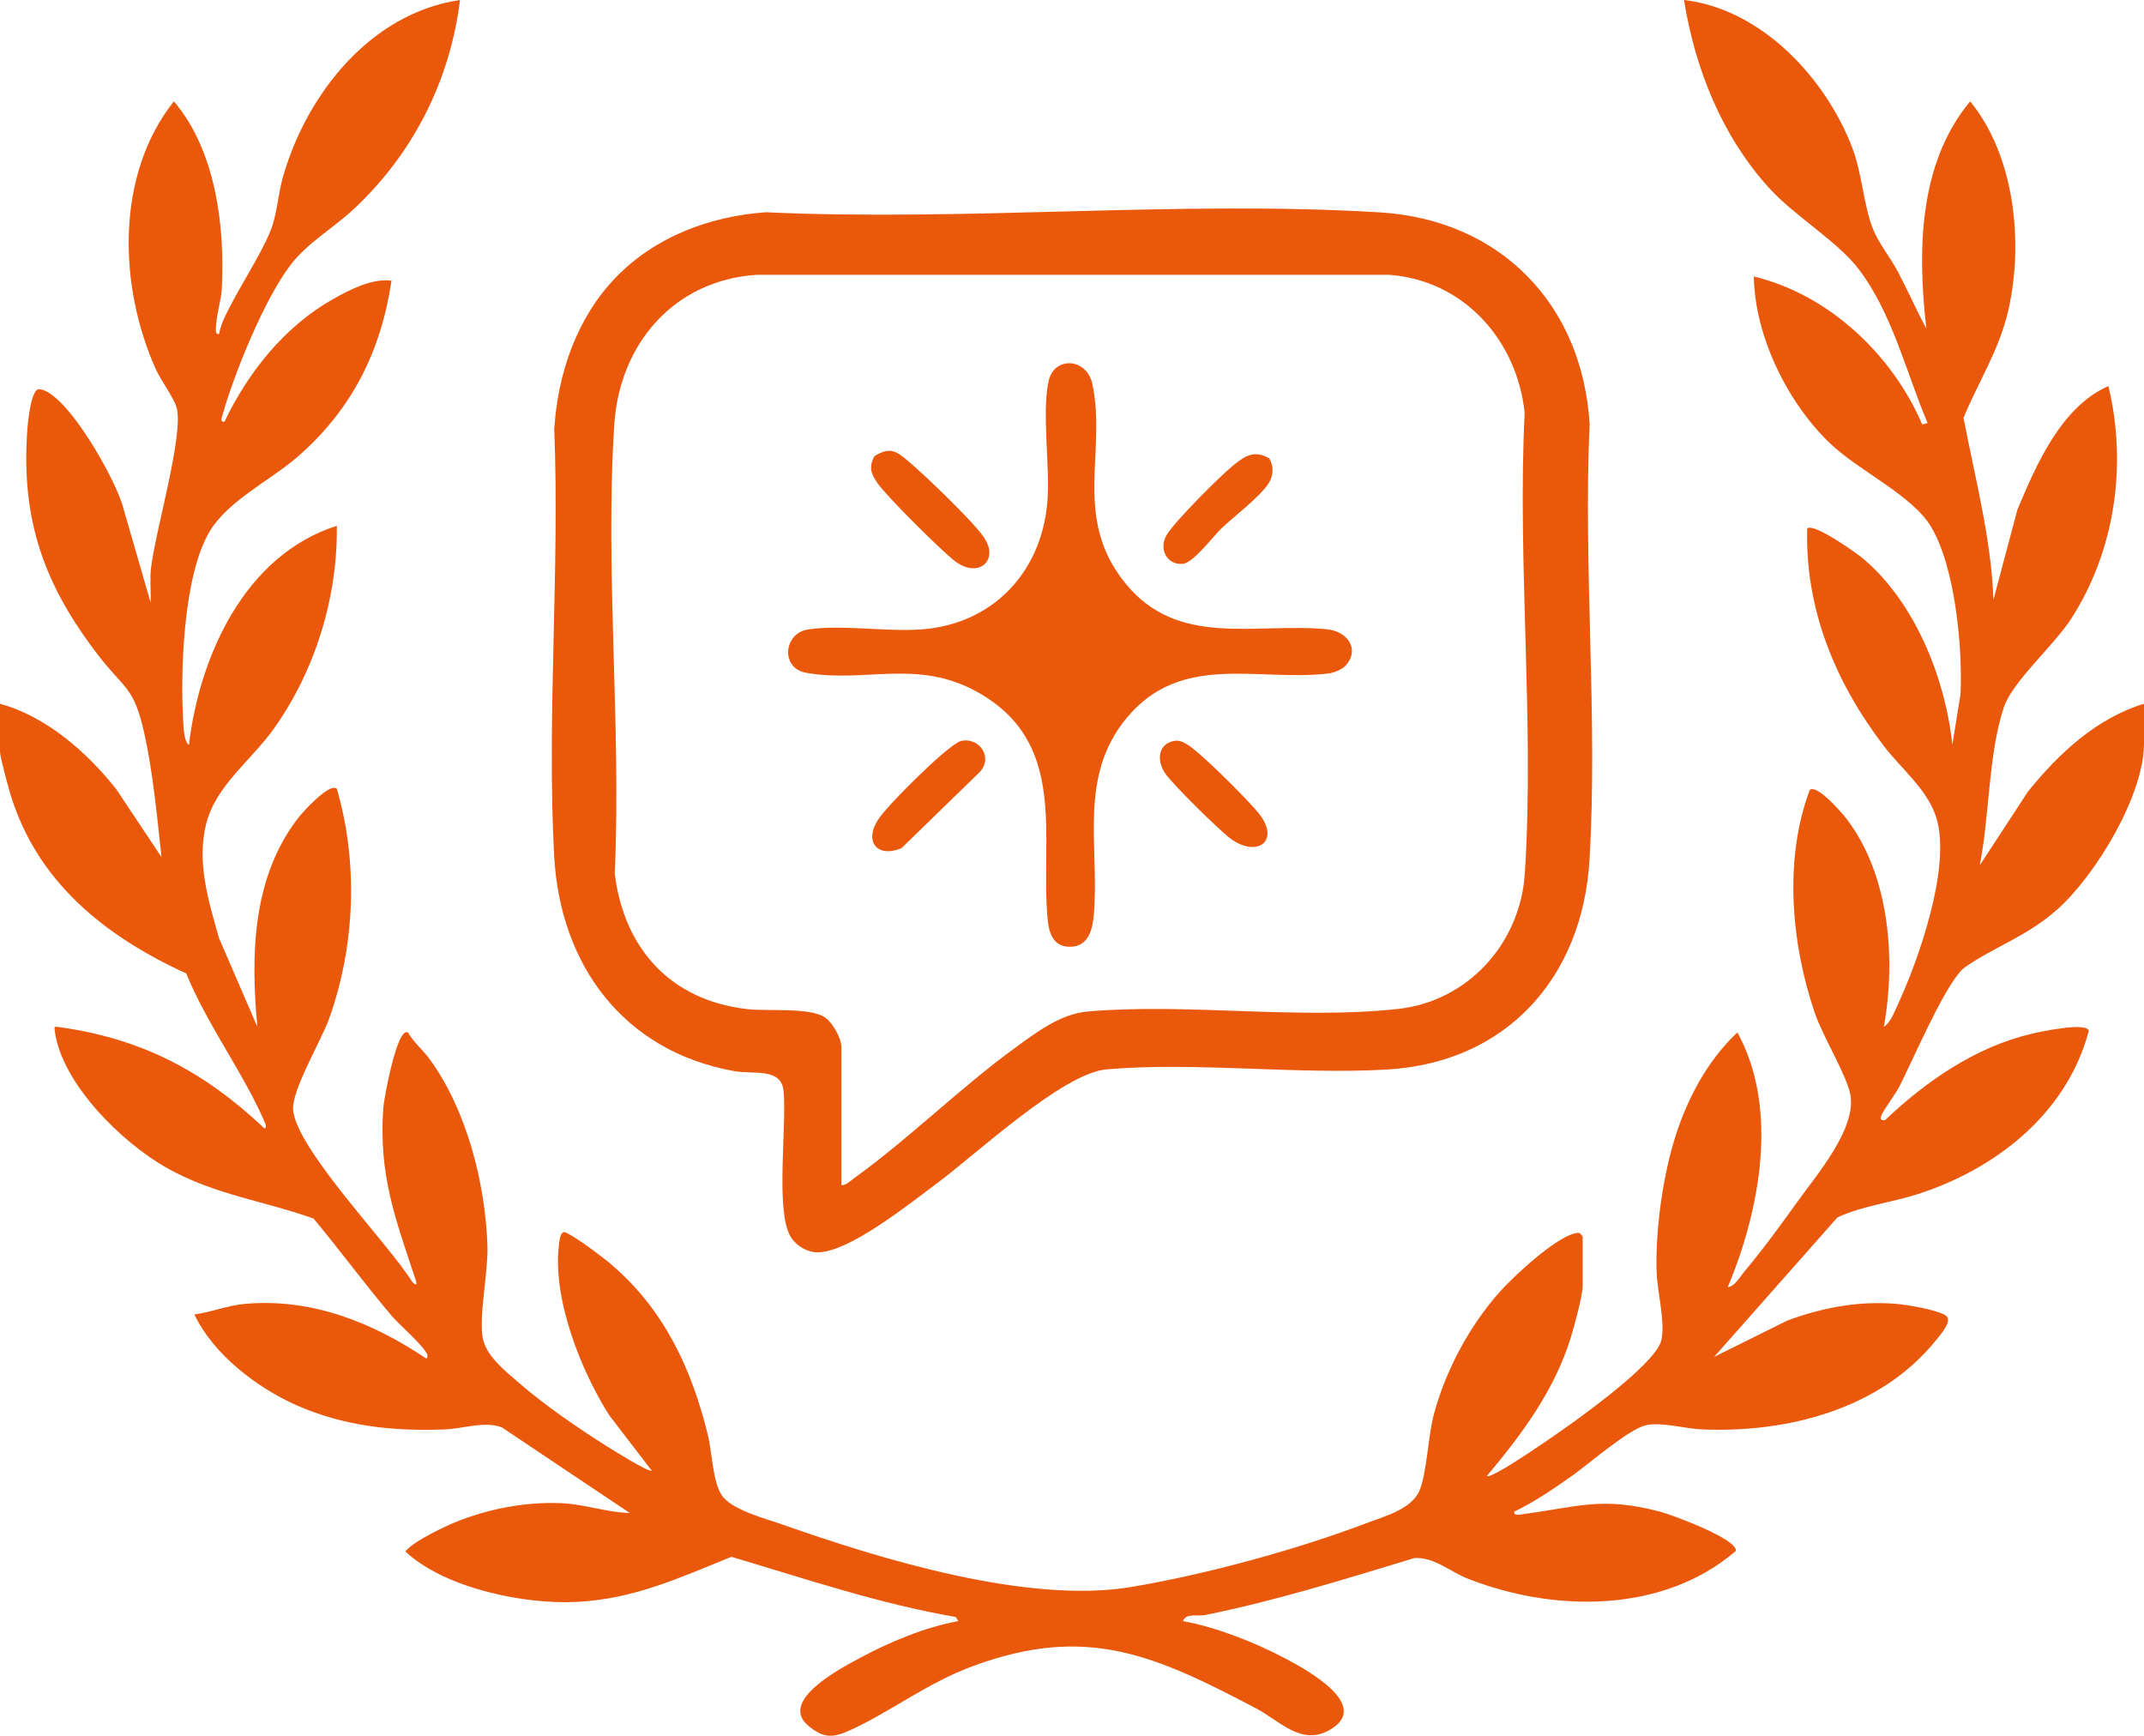 <?xml version="1.0" encoding="UTF-8"?>
<svg id="Layer_2" data-name="Layer 2" xmlns="http://www.w3.org/2000/svg" viewBox="0 0 1471.27 1191.02">
  <defs>
    <style>
      .cls-1 {
        fill: #ea580b;
      }
    </style>
  </defs>
  <g id="Layer_1-2" data-name="Layer 1">
    <g>
      <path class="cls-1" d="M0,482.9c31.56,8.55,59.73,33.22,79.66,58.44l31.18,46.78c-3.04-27.65-5.8-57.87-11.81-84.94-7.15-32.23-13.47-30.03-31.34-53.22-37.42-48.56-53.53-93.23-48.88-155.88.36-4.91,2.59-27.61,8.16-27.07,18.89,1.86,53.04,63.05,57.62,81.5l18.74,64.85c.37-7.69-.59-15.55.26-23.24,2.78-24.99,22.55-91.29,17.66-110.22-1.78-6.89-10.9-18.85-14.47-26.86-25.41-57-27.62-132.89,12.54-183.5,28.63,33.43,35.18,85.92,32.86,128.66-.41,7.63-3.35,16.56-3.81,24.39-.12,2.05-1.21,7.12,1.93,6.62.74-4.15,2.26-8.13,4.05-11.93,8.8-18.72,24.17-41.37,31.28-58.91,4.47-11.02,5.13-24.96,8.45-36.65C210.26,64.71,254.17,9.04,315.67,0c-6.91,55.73-32.37,105.69-73.25,143.76-13.85,12.9-31.26,22.73-42.92,37.88-18.13,23.54-38.74,74.52-46.91,103.44-.51,1.82-1.55,4.79,1.47,4.27,16.27-34.04,41.28-65.41,74.61-84.18,11.66-6.56,26.61-14.25,40-12.61-7.29,48.86-27.51,88.93-64.84,121.18-18.39,15.89-47.47,29.94-59.96,50.9-18.21,30.55-20.31,97.1-18.04,132.43.21,3.26.71,12.29,3.81,14.01,7.39-61.38,38.47-130.19,101.48-150.3.7,49.13-14.97,99.8-43.52,139.66-15.16,21.16-39.55,38.73-46.1,64.76-6.68,26.52,1.56,52.91,8.77,78.43l26.36,60.99c-4.69-49.6-3.59-102.75,28.24-143.7,3.2-4.11,21.3-24.06,26.25-19.77,14.82,50.76,12.58,107.55-5.11,157.41-5.5,15.49-26.14,49.76-24.85,63.15,2.63,27.39,65.67,91.83,81.62,117.7,3.93,3.87,3.21,1.08,2.15-2.14-13.93-41.97-25.09-71.21-21.92-117.28.31-4.49,9.24-55.74,16.95-51.58,3.67,6.51,10.21,11.95,14.75,18.15,25.38,34.64,38.22,84.78,39.76,127.48.68,18.75-5.8,47.51-3.31,63.4,2,12.73,15.68,23.36,24.98,31.42,17.45,15.12,40.41,31,60.04,43.31,3.67,2.3,29.36,18.45,31.03,16.86l-28.96-37.73c-19.62-30.58-39.22-80.41-34.7-117.06.29-2.38.86-10.08,4.43-8.65,6.83,2.74,25.75,17.07,32.04,22.47,35.88,30.84,54.66,71.31,65.74,116.53,2.93,11.94,3.24,31.81,9.47,41.26,6.71,10.19,29.93,16.04,41.78,20.22,67.97,23.97,168.47,54.61,239.08,42.86,51.09-8.5,114.12-25.75,162.53-44.17,11.92-4.54,30.61-9.39,35.7-22.55,5.03-13,5.56-36.63,9.77-52.24,8.04-29.8,24.25-60.03,44.66-83.11,9.79-11.07,37.88-37.06,51.62-40.49,3.38-.84,3.41-.86,5.71,2v33.82c0,6.76-5.75,27.61-8.05,35.17-10.97,36.19-33.75,66.88-57.72,95.4,3.34,2.78,54.27-33.17,60.72-37.91,13.26-9.74,56.11-41.02,59.1-55.52,2.65-12.85-2.87-33-3.31-46.57-.87-27.22,3.78-61.97,11.41-88.14,8.21-28.2,22.5-56.03,44.01-76.22,28.72,52.05,15.49,122.09-6.58,174.69,4.78-.32,8.23-6.86,11.2-10.39,12.43-14.79,25.22-32.27,36.51-48.04,13.32-18.6,40.76-50.25,36.39-73.58-2.52-13.49-18.96-39.99-24.49-56.3-16.11-47.49-21.27-105.25-3.33-152.85,5.25-3.75,22.03,15.74,25.3,20.02,29.48,38.57,33.86,96.3,25.54,142.65,4.73-3.25,7.34-10.53,9.7-15.64,14.54-31.51,35.44-91.84,27.01-125.37-5.2-20.68-24.25-35.37-36.67-51.64-33.17-43.43-54.15-93.67-52.66-149.33,4.22-4.18,33.71,16.72,38.46,20.73,35.59,30.06,56.36,82.2,61.14,127.71l5.6-34.77c1.53-31.96-3.67-87.36-20.29-114.97-13.01-21.62-49.19-38.05-69-56.9-29.55-28.11-51.92-74.01-52.54-114.7,51.43,12.33,95.01,53.58,115.56,101.49l3.7-.91c-14.57-34.4-24.15-75.02-46.98-105.23-14.83-19.63-44-36.45-62.03-56.35C1181.54,93.15,1163.17,47.06,1155.61,0c53.07,6.12,97.2,53.47,115.51,101.5,6.91,18.11,7.68,40.25,14.65,56.76,3.77,8.94,11.97,19.34,16.72,28.37,6.74,12.8,12.55,26.1,19.42,38.83-6.03-52.79-5.63-112.95,30.06-155.92,30.63,37.43,36.68,96.69,26.33,142.79-6.18,27.5-20.32,48.88-30.89,74.33,7.91,41.32,18.98,82.54,20.55,124.81l16.38-61.57c12.98-31.1,30.17-70.82,62.5-84.99,13.01,54,4.59,112.79-25.5,159.57-11.8,18.35-40.37,43.18-46.26,60.85-10.69,32.1-9.8,74.83-16.53,108.41l33.06-50.54c20.9-25.95,47.05-50.44,79.66-60.32v27.25c0,35.59-33.12,90.28-59.24,113.63-21.11,18.87-42.77,25.41-63.52,39.82-12.62,8.77-36.26,65.02-45.37,82.4-2.95,5.62-10.33,14.97-12.23,19.72-.95,2.37.37,3.49,2.77,2.77,28.09-26.69,62.18-50.19,100.55-59.18,5.8-1.36,38.06-8.3,39.14-1.94-14.95,56.41-63.29,94.5-117.07,111.9-18.34,5.93-37.83,7.96-55.38,16.02l-84.64,95.75,50.23-24.93c23.88-8.84,48.88-13.6,74.48-11.48,7.88.65,27.15,3.95,33.69,7.64,6.08,3.44-2.56,12.86-6.25,17.44-38.09,47.33-102.12,63.62-160.6,61.09-11.3-.49-27.97-5.3-38.56-2.81-11.88,2.79-39.3,26.81-51.23,35.19s-25.25,17.47-38.92,24.04c-.48,3.26,4.36,1.93,6.36,1.66,37.87-4.98,53.72-12.25,94.02-1.55,7.99,2.12,53.07,18.77,51.68,26.85-49.93,43.03-125.02,42.22-183.98,19.01-11.94-4.7-23.47-15.1-36.65-14.11-47.33,14.37-94.74,29.19-143.3,39.04-5.44,1.1-13.32-1.54-15.5,4.21,22.61,4.05,49.02,14.47,69.61,25.3,14.54,7.65,61.12,32.75,30.66,49.63-19.28,10.68-33.92-6.57-50.16-15.1-69.25-36.38-115.86-57.64-193.39-29.27-32.67,11.95-56.44,31.25-85.27,44.38-11.71,5.33-18.14,5.46-28.41-3.05-20.71-17.16,21.5-39.15,35.19-46.55,20.17-10.9,45.19-21.34,67.68-25.34l-1.85-2.83c-52.52-9.05-102.99-26.19-153.88-41.27-35.68,14.35-66.65,28.95-106.42,30.95-35.37,1.77-88.2-9.04-115.47-32.95-2.72-2.38-1.98-1.4.02-3.57,4.94-5.37,23.77-14.61,31.17-17.69,23.22-9.66,49.7-14.77,74.97-13.5,15.46.78,30.56,6.37,45.95,6.67l-87.79-58.75c-11.67-4.5-26.78.95-39.05,1.42-35.45,1.36-69.14-2.16-101.77-16.57-27.31-12.06-57.38-35.17-70.14-62.32,11.98-1.6,22.67-6.22,35-7.29,45.39-3.92,86.87,12.6,123.79,37.33,1.27.4,1.37-1.79.91-2.78-2.89-6.3-18.92-19.99-24.36-26.38-18.44-21.68-35.32-44.83-53.58-66.68-34.53-12.34-67.53-16.13-100.6-34.69-30.63-17.19-72.19-57.76-76.98-94.04-.4-3.03-.26-3.08,2.68-2.68,56.86,7.8,99.76,30.42,141.06,69.42,1.25.39,1.37-1.67.91-2.78-14.03-33.49-40.5-68.79-54.42-103.42-56.07-25.58-103.44-63.5-121.23-124.92-1.39-4.81-6.59-23.86-6.59-27.23v-32.88Z"/>
      <g>
        <path class="cls-1" d="M422.2,190.77c26.99-28.2,64.9-42.5,103.48-45.13,138.23,6.41,283.87-8.33,421.24.08,82.58,5.06,139,63.03,143.92,145.35-4.45,98.18,5.72,201.26-.08,298.86-4.8,80.76-56.78,139.14-138.99,143.92-62.23,3.62-131.14-5.4-192.44-.12-30.22,2.6-89.82,58.59-116.9,78.6-18.4,13.6-58.43,45.89-80.35,46.93-7.99.38-16.22-4.65-19.97-11.5-9.89-18.08-2.2-74.96-4.37-98.94-1.49-16.47-20.34-11.48-33.81-13.88-76.1-13.56-119.72-72.9-123.68-148.1-5.06-95.87,3.91-196.17.08-292.5,2.47-37.96,15.29-75.79,41.86-103.57ZM577.41,813.26c3.33.02,6.09-2.97,8.68-4.83,37.69-27.11,72.75-62.01,110.66-89.6,14.74-10.73,31.08-23.21,49.87-24.83,68.32-5.88,143.88,5.83,212.83-1.74,47.95-5.27,83.78-45.02,86.9-92.7,6.73-102.75-5.18-212.83-.1-316.34-5.21-49.75-41.7-90.89-92.89-94.66h-434.04c-56.58,3.67-94.12,47.17-97.75,102.5-6.56,100.06,4.89,207.41.28,308.21,6.21,51.8,38.66,87.31,91.21,93.16,13.6,1.51,43.12-1.34,53.11,5.7,5.36,3.77,11.24,14.21,11.24,20.55v94.57Z"/>
        <path class="cls-1" d="M923.4,456.75c-2.08,2.35-8.06,4.9-11.38,5.3-49.02,5.94-101.41-14.98-139.15,30.91-32.87,39.97-18.51,87.1-22.16,133.6-.84,10.66-3.46,23.2-16.78,23.05-11.72-.14-14.3-10.26-15.12-19.87-4.85-57.03,14.18-120.39-48.38-155.07-41.22-22.85-77.18-5.83-117.28-13.05-17.75-3.2-15.44-27.16,1.32-29.72,22.58-3.46,53.9,1.72,77.84-.04,48.72-3.58,82.14-38.82,86.36-86.89,2.15-24.56-3.9-61.23.88-83.35,3.77-17.44,26.25-16.19,30.08,1.94,9.89,46.86-13.75,91.69,22.47,136.47s88.69,27.06,138.36,31.71c14.04,1.31,23.08,13.53,12.95,25Z"/>
        <path class="cls-1" d="M600.07,313.01c11.09-7.08,15.69-3,24.26,4.32,11.25,9.6,42.95,39.98,50.67,51.05,11.24,16.11-3.72,28.94-19.76,16.58-9.46-7.29-46.63-44.18-53.06-53.43-4.41-6.35-6.22-11-2.11-18.52Z"/>
        <path class="cls-1" d="M659.63,508.37c12.83-2.7,22.35,11.99,12.2,21.83l-53.17,51.73c-17.76,7.37-26.34-5.76-14.89-21.24,7.54-10.19,33.36-35.46,43.55-43.87,2.68-2.21,9.41-7.85,12.31-8.45Z"/>
        <path class="cls-1" d="M871.07,314.56c3.04,5.64,2.9,11.65-.5,17.04-5.75,9.13-24.06,22.99-32.5,31.07-5.68,5.43-19.1,23.56-26.47,24.21-10.99.97-16.85-10.66-10.81-20.17,6.28-9.89,36.23-39.88,45.98-47.79,8-6.48,14.26-10.15,24.3-4.36Z"/>
        <path class="cls-1" d="M805.86,508.34c5.43-.98,10.65,3.64,14.74,6.89,8.66,6.88,38.47,36.1,44.48,44.53,13.06,18.34-3.38,28.37-20.52,15.75-7.94-5.85-39.07-36.6-44.64-44.37-6.19-8.65-5.83-20.67,5.94-22.8Z"/>
      </g>
    </g>
  </g>
</svg>